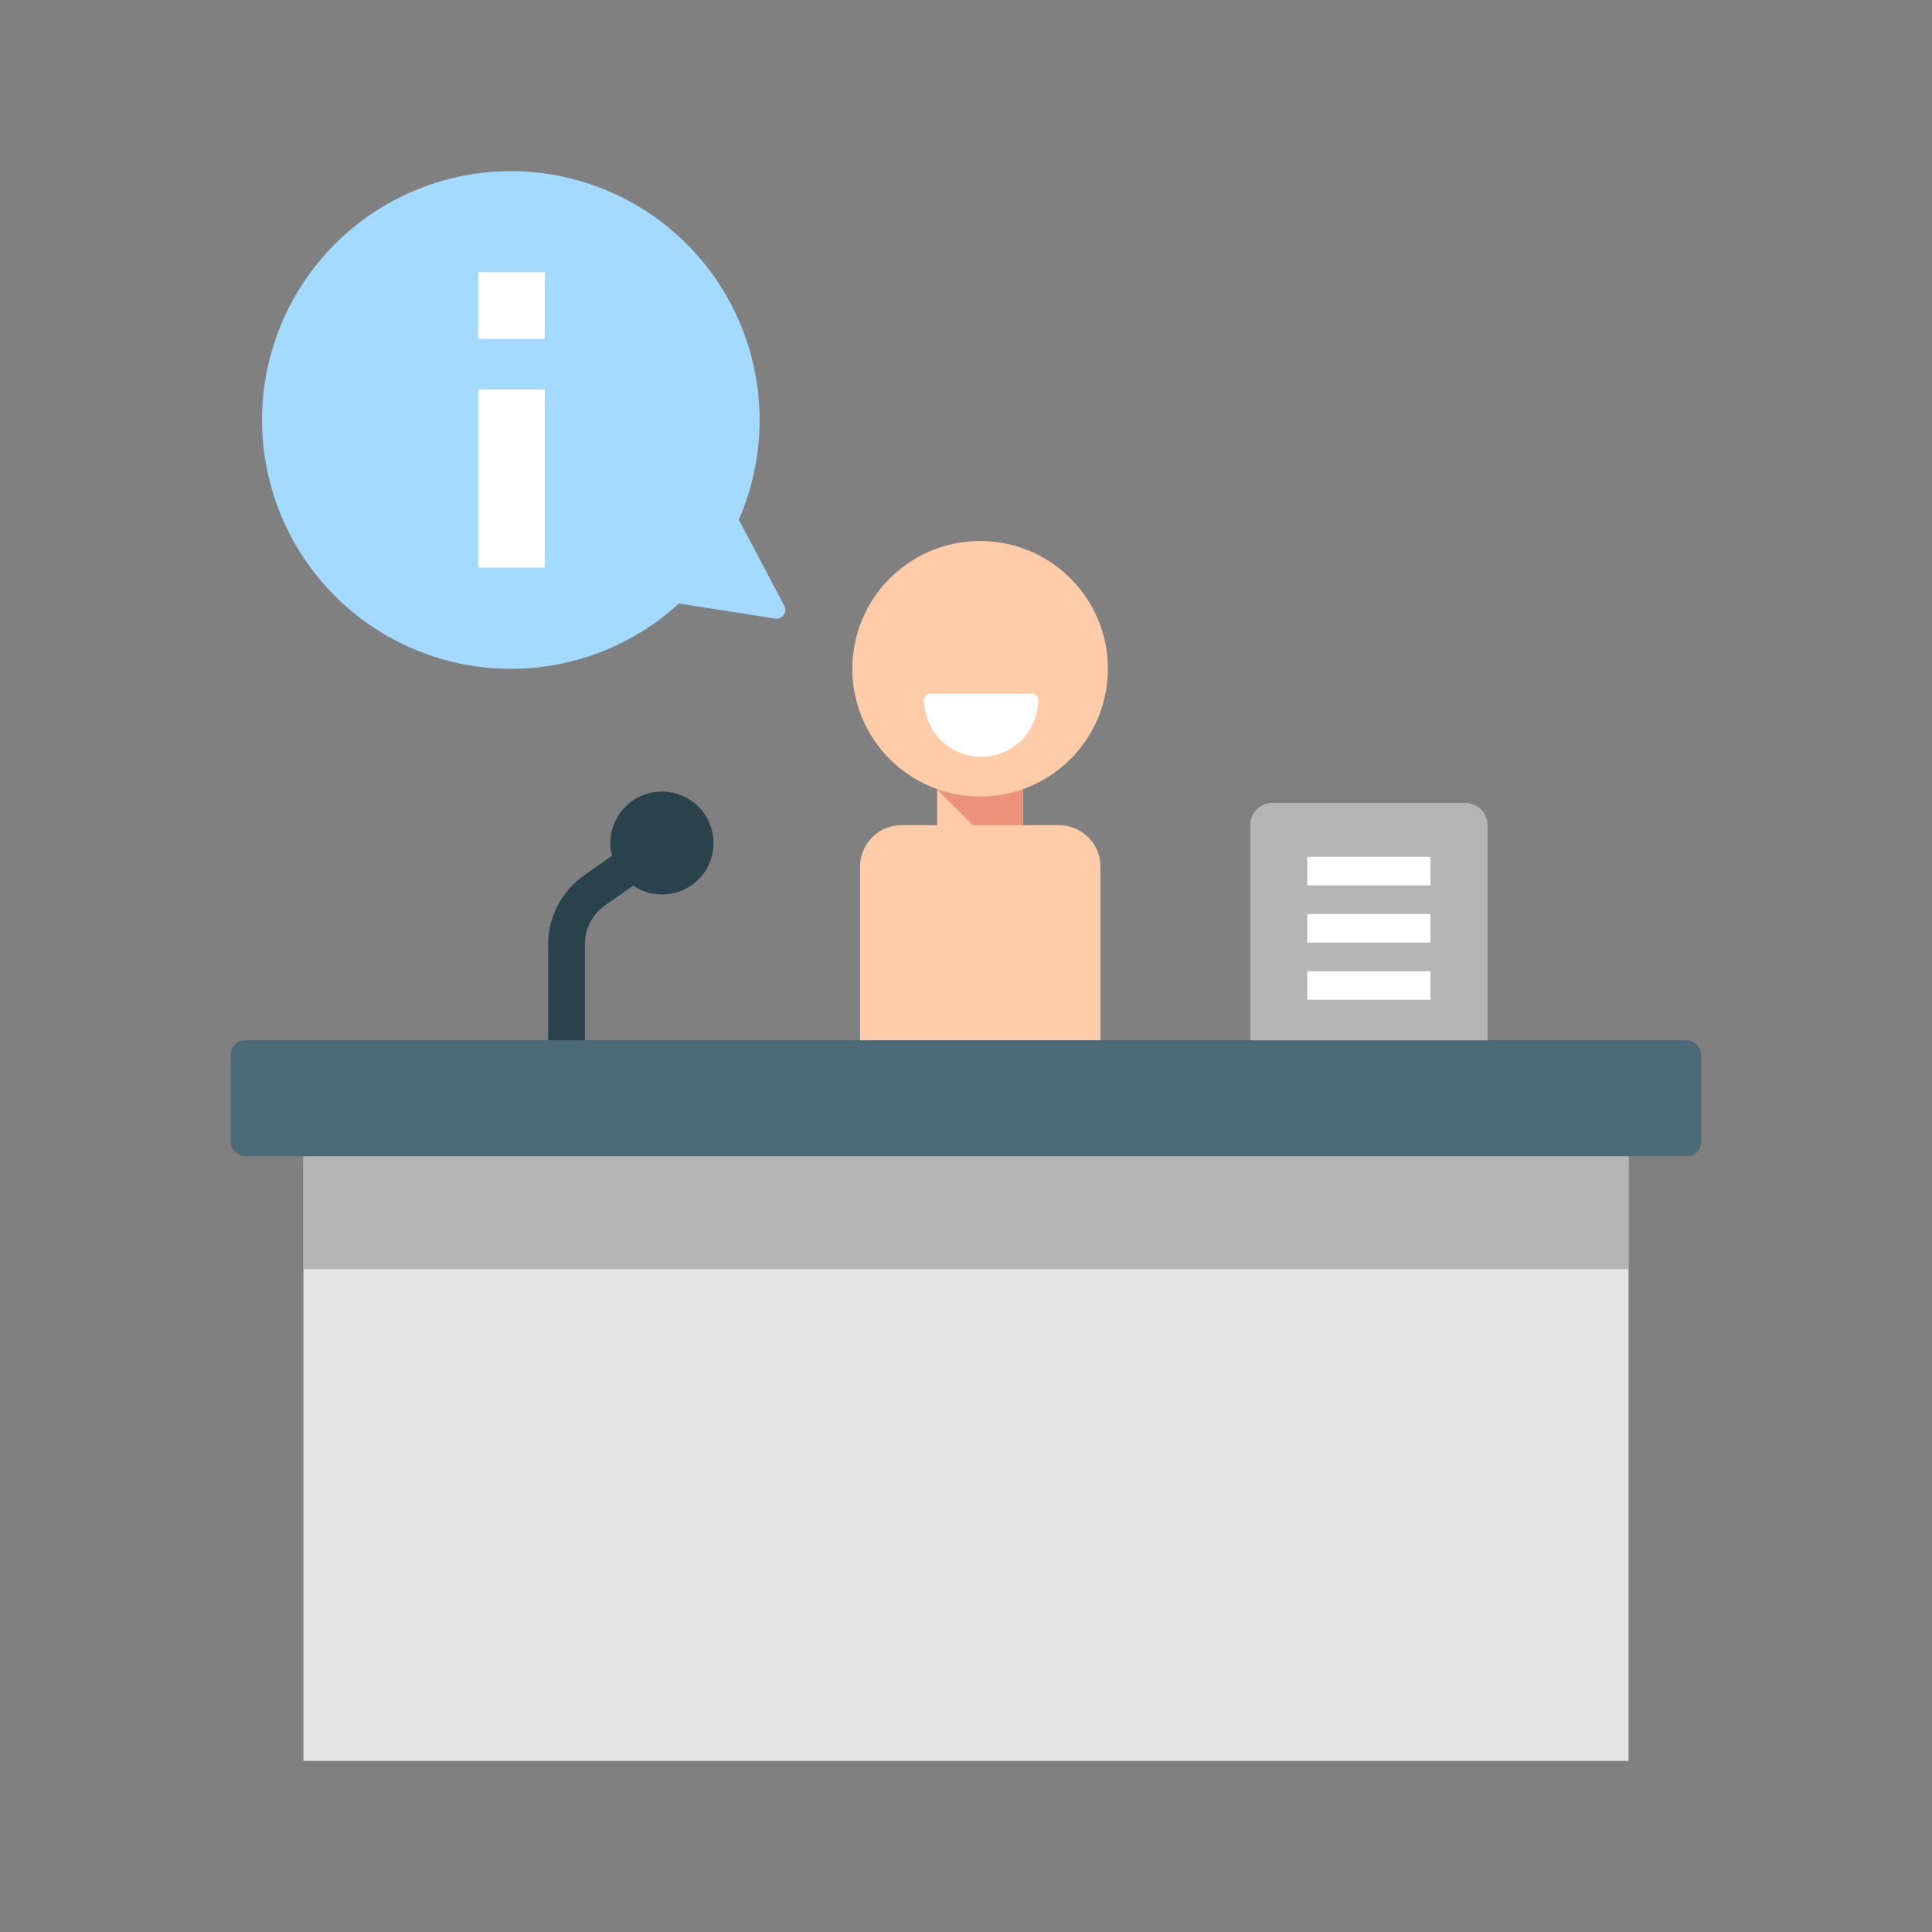 <svg id="information_counter" xmlns="http://www.w3.org/2000/svg" viewBox="0 0 512 512"><rect x="0" y="0" width="512" height="512" fill="#808080" stroke="none"/><title>information_counter</title><rect x="80.42" y="306.42" width="351.16" height="160.23" style="fill:#e5e5e5"/><rect x="80.42" y="306.11" width="351.16" height="30.25" style="fill:#b5b5b5"/><rect x="61.15" y="275.67" width="389.7" height="30.75" rx="3.77" style="fill:#4d6a77"/><rect x="248.36" y="201.4" width="22.76" height="22.76" style="fill:#ffcca9"/><polygon points="248.36 209.24 263.28 224.16 271.12 224.16 271.12 201.4 248.36 201.4 248.36 209.24" style="fill:#ed927a"/><circle cx="259.74" cy="177.23" r="33.86" style="fill:#ffcca9"/><path d="M260,200.56h0a15.11,15.11,0,0,1-15.11-15.12h0a1.62,1.62,0,0,1,1.62-1.63h27a1.63,1.63,0,0,1,1.63,1.63h0A15.11,15.11,0,0,1,260,200.56Z" style="fill:#fff"/><path d="M238.86,218.68h41.77a11,11,0,0,1,11,11v46a0,0,0,0,1,0,0h-63.7a0,0,0,0,1,0,0v-46A11,11,0,0,1,238.86,218.68Z" style="fill:#ffcca9"/><path d="M175.41,209.79a13.58,13.58,0,0,0-13.2,17L154.77,232a22.35,22.35,0,0,0-9.5,18.27v25.42H155V250.25a12.65,12.65,0,0,1,5.38-10.34l7.43-5.21a13.63,13.63,0,1,0,7.64-24.91Z" style="fill:#2a424c"/><path d="M337.23,212.78H388.3a5.91,5.91,0,0,1,5.91,5.91v57a0,0,0,0,1,0,0H331.32a0,0,0,0,1,0,0v-57A5.91,5.91,0,0,1,337.23,212.78Z" style="fill:#b5b5b5"/><rect x="346.44" y="227.07" width="32.65" height="7.56" style="fill:#fff"/><rect x="346.44" y="242.23" width="32.65" height="7.56" style="fill:#fff"/><rect x="346.44" y="257.39" width="32.65" height="7.56" style="fill:#fff"/><path d="M173.76,57.68a65.94,65.94,0,1,0,6.17,102.25l25.5,4a2.33,2.33,0,0,0,2.42-3.39l-12.06-22.83A66,66,0,0,0,173.76,57.68Z" style="fill:#a4daff"/><rect x="126.73" y="103.23" width="17.64" height="47.2" style="fill:#fff"/><rect x="126.73" y="72.16" width="17.64" height="17.64" style="fill:#fff"/></svg>